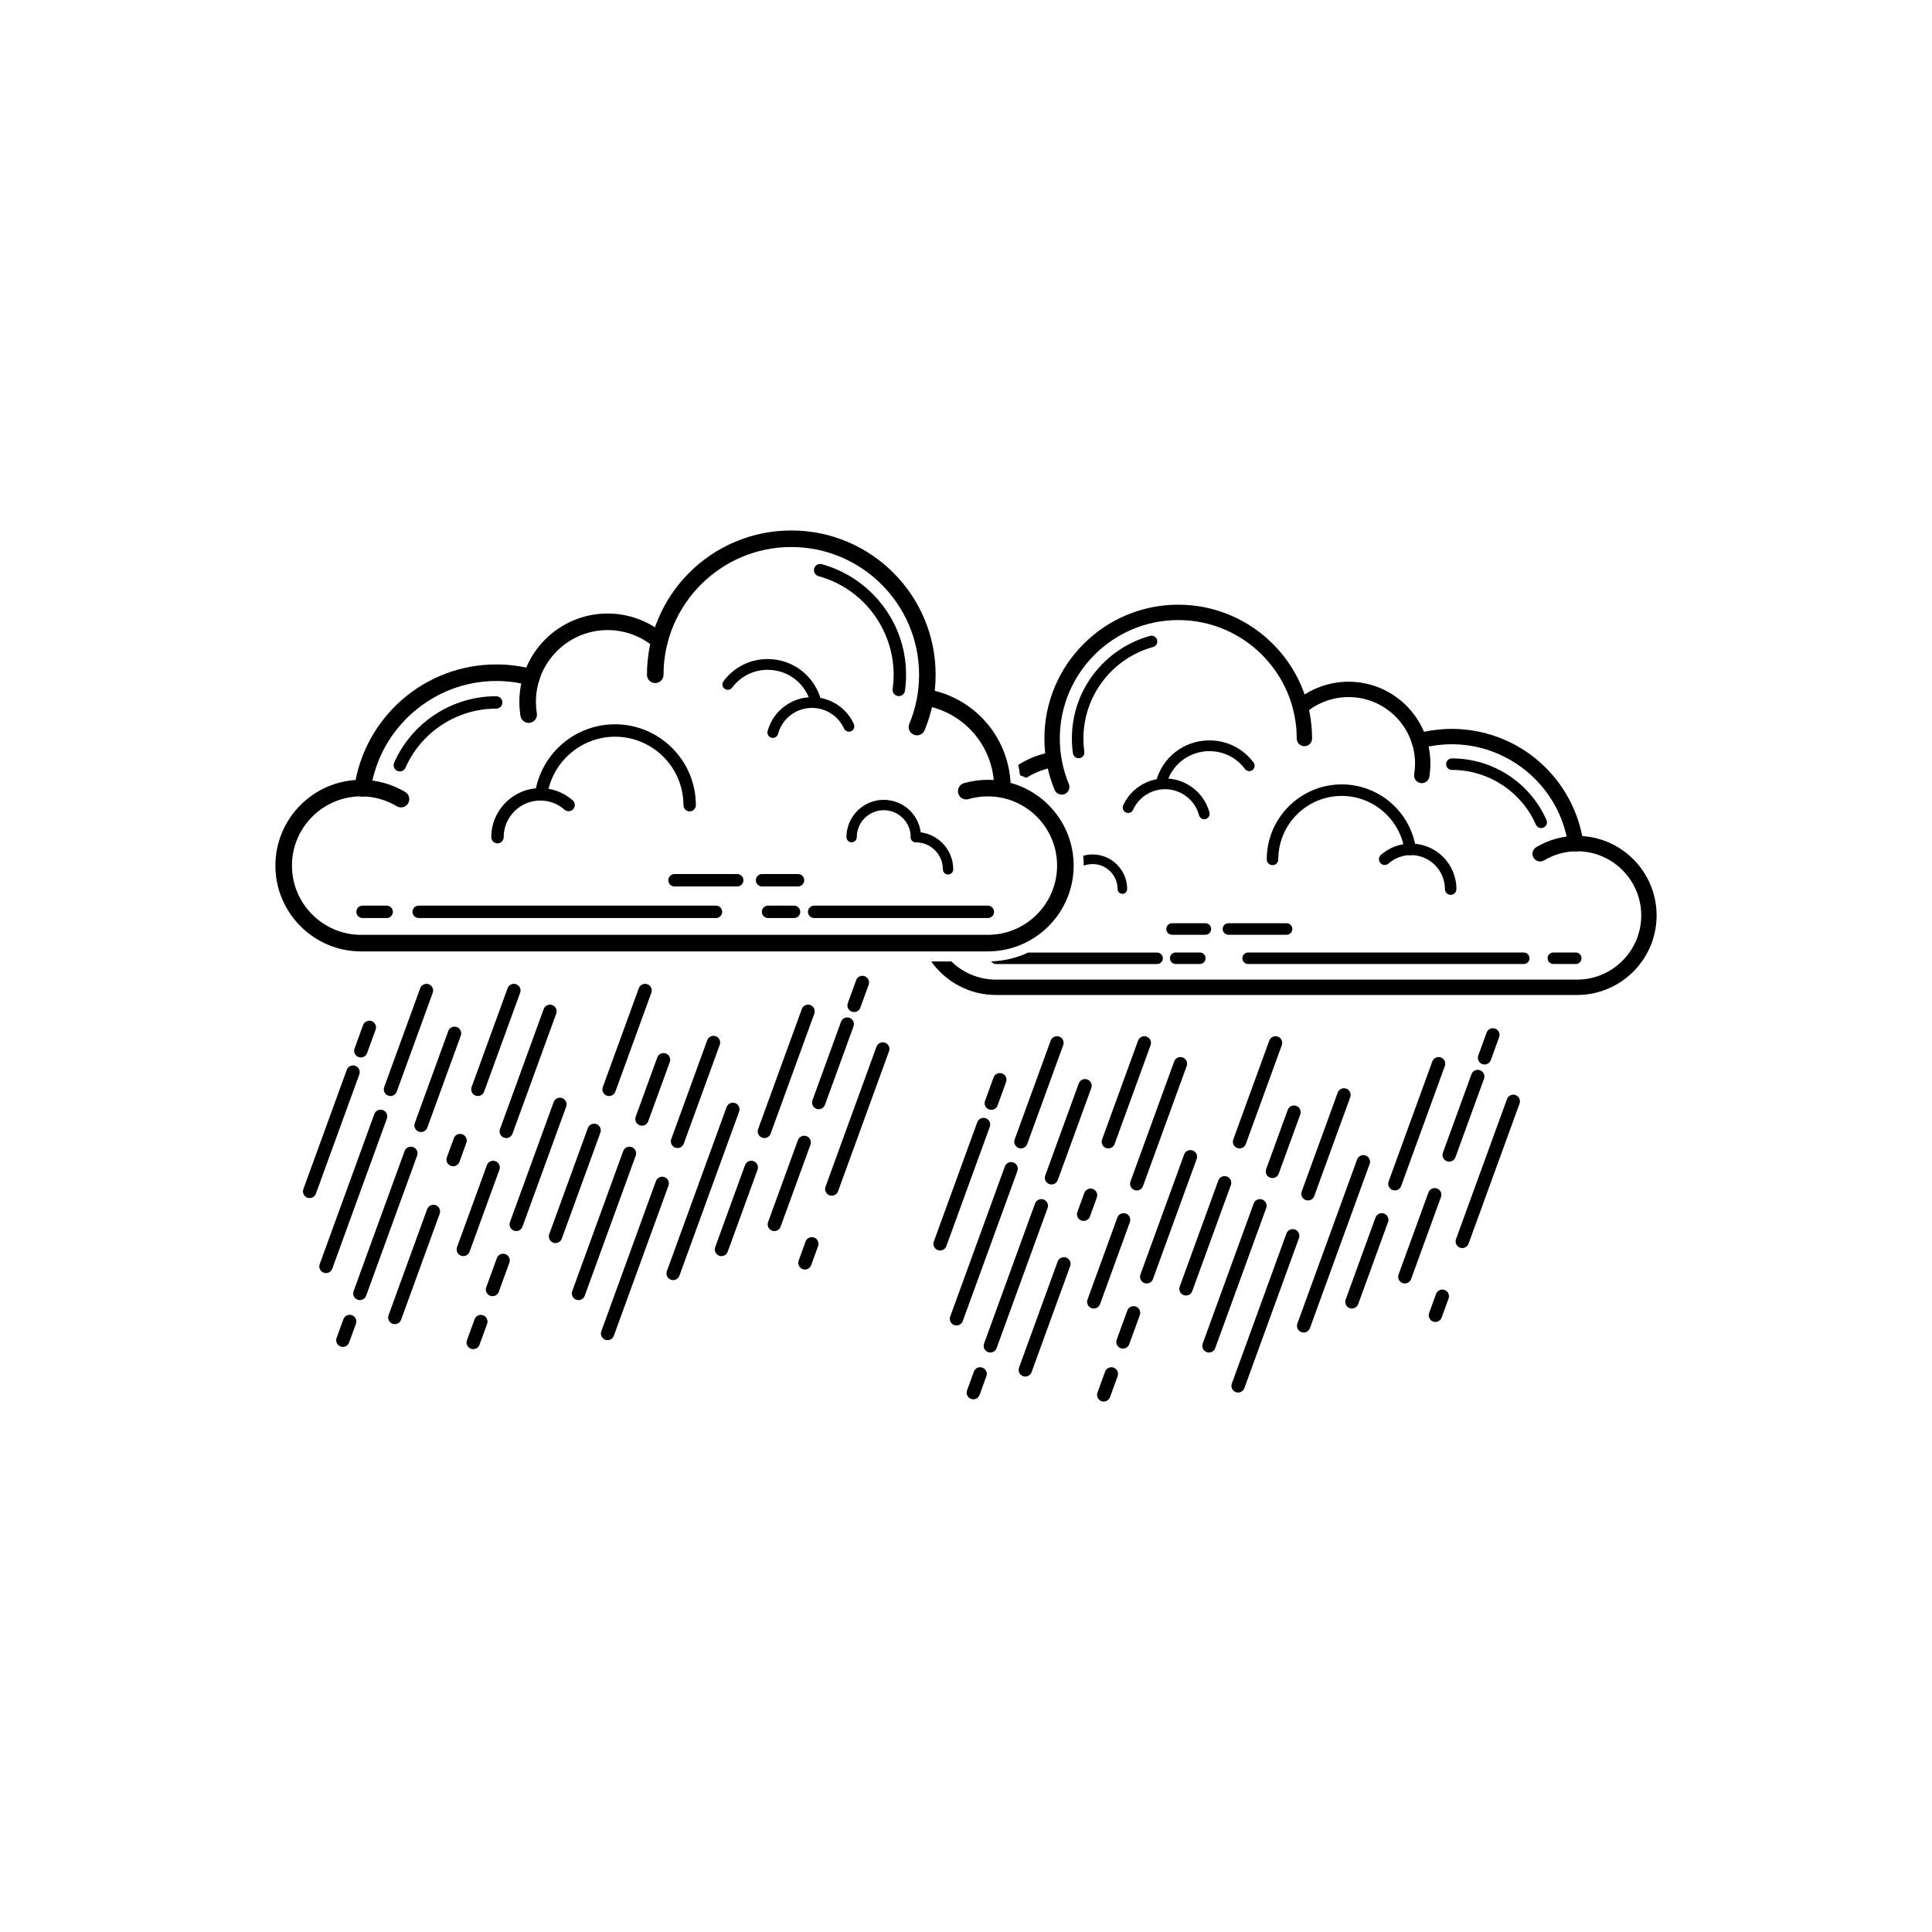 <?xml version="1.0" encoding="UTF-8"?>
<!-- Uploaded to: SVG Repo, www.svgrepo.com, Generator: SVG Repo Mixer Tools -->
<svg fill="#000000" width="800px" height="800px" version="1.1" viewBox="144 144 512 512" xmlns="http://www.w3.org/2000/svg">
 <g>
  <path d="m561.59 369.64c0.102 0 0.191-0.004 0.293-0.02 1.117-0.156 1.891-1.188 1.727-2.301-1.195-8.297-5.352-15.926-11.695-21.473-6.41-5.598-14.629-8.68-23.156-8.68-3.117 0-6.207 0.406-9.195 1.211-1.082 0.297-1.727 1.41-1.43 2.5 0.293 1.082 1.406 1.723 2.492 1.43 2.637-0.715 5.371-1.074 8.133-1.074 15.383 0 28.637 11.457 30.816 26.66 0.152 1.016 1.023 1.746 2.016 1.746z"/>
  <path d="m520.79 351.54c0.977 0 1.844-0.715 2.004-1.715 0.18-1.145 0.277-2.316 0.277-3.477 0-11.957-9.73-21.688-21.684-21.688-5.148 0-10.152 1.84-14.066 5.18-0.852 0.73-0.953 2.012-0.227 2.867 0.727 0.855 2.012 0.953 2.867 0.227 3.184-2.711 7.238-4.203 11.426-4.203 9.715 0 17.613 7.898 17.613 17.613 0 0.945-0.074 1.898-0.227 2.832-0.176 1.113 0.574 2.156 1.688 2.336 0.113 0.016 0.219 0.027 0.328 0.027z"/>
  <path d="m425.38 354.59c0.262 0 0.523-0.051 0.781-0.156 1.039-0.434 1.531-1.621 1.098-2.656-1.586-3.824-2.398-7.879-2.398-12.062 0-17.316 14.082-31.391 31.387-31.391 17.316 0 31.398 14.082 31.398 31.391 0 1.129 0.91 2.031 2.031 2.031 1.129 0 2.035-0.906 2.035-2.031 0-4.785-0.941-9.43-2.793-13.805-1.785-4.223-4.344-8.016-7.602-11.27-3.254-3.254-7.043-5.812-11.27-7.598-4.375-1.848-9.02-2.793-13.805-2.793-4.781 0-9.426 0.941-13.801 2.793-4.227 1.785-8.016 4.336-11.27 7.598-3.254 3.258-5.812 7.047-7.602 11.27-1.848 4.375-2.793 9.02-2.793 13.805 0 4.719 0.918 9.305 2.711 13.621 0.34 0.785 1.098 1.254 1.891 1.254z"/>
  <path d="m552.44 363.45c0.203 0 0.414-0.047 0.613-0.133 0.766-0.336 1.117-1.238 0.777-2.012-4.383-9.922-14.223-16.324-25.07-16.324-0.84 0-1.527 0.68-1.527 1.527 0 0.84 0.684 1.527 1.527 1.527 9.633 0 18.379 5.699 22.277 14.508 0.254 0.566 0.812 0.906 1.402 0.906z"/>
  <path d="m429.84 344.94c0.074 0 0.141 0 0.211-0.012 0.836-0.117 1.422-0.891 1.305-1.723-0.16-1.152-0.242-2.328-0.242-3.496 0-11.285 7.594-21.254 18.461-24.242 0.812-0.227 1.289-1.062 1.066-1.879-0.227-0.812-1.062-1.289-1.875-1.062-5.84 1.602-11.105 5.141-14.828 9.957-3.844 4.973-5.875 10.926-5.875 17.23 0 1.316 0.09 2.625 0.273 3.914 0.105 0.766 0.754 1.312 1.504 1.312z"/>
  <path d="m481.23 373.27c0.848 0 1.531-0.684 1.531-1.527 0-9.273 7.543-16.816 16.812-16.816 8.305 0 15.457 6.191 16.641 14.395 0.117 0.832 0.898 1.406 1.727 1.289 0.836-0.117 1.41-0.898 1.293-1.727-0.676-4.684-3.023-8.984-6.602-12.113-3.617-3.152-8.258-4.898-13.062-4.898-10.957 0-19.863 8.914-19.863 19.863-0.004 0.855 0.68 1.535 1.523 1.535z"/>
  <path d="m528.44 381.14c0.84 0 1.527-0.684 1.527-1.527 0-6.648-5.406-12.055-12.055-12.055-2.934 0-5.758 1.062-7.957 2.996-0.637 0.555-0.695 1.523-0.137 2.156 0.559 0.637 1.523 0.695 2.152 0.137 1.641-1.441 3.754-2.238 5.945-2.238 4.961 0 9.004 4.035 9.004 9.004-0.008 0.84 0.676 1.527 1.52 1.527z"/>
  <path d="m474.77 399.47h73.043c0.84 0 1.527-0.68 1.527-1.527 0-0.84-0.684-1.527-1.527-1.527l-73.043 0.004c-0.84 0-1.527 0.684-1.527 1.527 0 0.852 0.684 1.523 1.527 1.523z"/>
  <path d="m555.66 399.47h5.934c0.84 0 1.527-0.68 1.527-1.527 0-0.84-0.684-1.527-1.527-1.527h-5.934c-0.848 0-1.531 0.684-1.531 1.527 0.008 0.855 0.688 1.527 1.531 1.527z"/>
  <path d="m454.6 391.72h8.844c0.84 0 1.527-0.684 1.527-1.527 0-0.848-0.684-1.527-1.527-1.527h-8.844c-0.84 0-1.527 0.68-1.527 1.527 0 0.844 0.684 1.527 1.527 1.527z"/>
  <path d="m469.55 391.72h15.402c0.848 0 1.527-0.684 1.527-1.527 0-0.848-0.68-1.527-1.527-1.527h-15.402c-0.848 0-1.527 0.68-1.527 1.527 0 0.844 0.68 1.527 1.527 1.527z"/>
  <path d="m455.58 399.47h6.391c0.84 0 1.527-0.68 1.527-1.527 0-0.84-0.684-1.527-1.527-1.527h-6.387c-0.84 0-1.527 0.684-1.527 1.527-0.004 0.855 0.684 1.527 1.523 1.527z"/>
  <path d="m411.85 352.86h-4.394c0-10.914-7.805-20.121-18.551-21.906l0.719-4.328c6.141 1.02 11.77 4.195 15.84 8.949 4.113 4.809 6.387 10.949 6.387 17.285z"/>
  <path d="m240.09 355.11c-0.105 0-0.211-0.012-0.316-0.023-1.199-0.172-2.031-1.285-1.859-2.484 1.289-8.953 5.773-17.176 12.617-23.156 6.914-6.039 15.785-9.367 24.969-9.367 3.367 0 6.699 0.441 9.922 1.309 1.168 0.316 1.863 1.523 1.551 2.691-0.316 1.168-1.523 1.863-2.691 1.551-2.84-0.766-5.793-1.16-8.777-1.16-16.59 0-30.879 12.363-33.242 28.758-0.164 1.09-1.094 1.883-2.172 1.883z"/>
  <path d="m284.1 335.58c-1.059 0-1.988-0.766-2.168-1.844-0.195-1.234-0.297-2.5-0.297-3.758 0-12.891 10.488-23.387 23.387-23.387 5.562 0 10.949 1.984 15.168 5.582 0.926 0.785 1.031 2.176 0.246 3.098-0.785 0.922-2.172 1.027-3.09 0.242-3.438-2.926-7.809-4.535-12.324-4.535-10.473 0-19 8.523-19 19 0 1.027 0.082 2.055 0.242 3.059 0.191 1.195-0.621 2.324-1.812 2.516-0.113 0.016-0.23 0.027-0.352 0.027z"/>
  <path d="m387 338.87c-0.281 0-0.562-0.055-0.84-0.172-1.125-0.465-1.652-1.75-1.184-2.863 1.719-4.121 2.59-8.504 2.59-13.008 0-18.672-15.191-33.859-33.867-33.859-18.668 0-33.859 15.191-33.859 33.859 0 1.211-0.984 2.195-2.195 2.195-1.215 0-2.195-0.984-2.195-2.195 0-5.16 1.012-10.176 3.008-14.887 1.926-4.555 4.684-8.652 8.195-12.16 3.512-3.508 7.602-6.266 12.156-8.191 4.719-1.996 9.73-3.008 14.887-3.008 5.164 0 10.176 1.008 14.895 3.008 4.551 1.926 8.645 4.684 12.156 8.191 3.512 3.512 6.266 7.609 8.195 12.16 1.996 4.715 3.008 9.73 3.008 14.887 0 5.09-0.984 10.031-2.922 14.691-0.348 0.848-1.164 1.352-2.027 1.352z"/>
  <path d="m405.79 350.66c-2.156 0-4.289 0.301-6.34 0.898-1.16 0.332-1.832 1.559-1.496 2.715 0.332 1.164 1.559 1.84 2.715 1.5 1.652-0.48 3.375-0.727 5.117-0.727 10.121 0 18.355 8.23 18.355 18.348 0 10.117-8.23 18.348-18.355 18.348l-166.07 0.004c-10.117 0-18.348-8.23-18.348-18.348 0-10.117 8.23-18.348 18.348-18.348 3.324 0 6.59 0.902 9.426 2.606 1.039 0.625 2.387 0.289 3.012-0.75 0.621-1.039 0.289-2.387-0.75-3.012-3.516-2.109-7.562-3.231-11.684-3.231-12.535 0-22.738 10.195-22.738 22.738 0 12.539 10.195 22.738 22.738 22.738l166.07-0.008c12.539 0 22.742-10.195 22.742-22.738 0-12.535-10.199-22.734-22.742-22.734z"/>
  <path d="m561.94 365.52c-3.824 0-7.57 1.039-10.832 2.996-0.961 0.574-1.273 1.824-0.699 2.793 0.578 0.961 1.828 1.281 2.797 0.699 2.625-1.578 5.652-2.414 8.734-2.414 9.375 0 17.008 7.629 17.008 17.008 0 9.375-7.633 17.008-17.008 17.008h-153.98c-4.602 0-8.781-1.84-11.848-4.816h-5.34c3.824 5.375 10.102 8.887 17.184 8.887h153.98c11.621 0 21.078-9.457 21.078-21.078 0.004-11.629-9.449-21.082-21.07-21.082z"/>
  <path d="m249.96 348.43c-0.223 0-0.449-0.047-0.664-0.137-0.832-0.371-1.211-1.344-0.84-2.176 4.731-10.695 15.348-17.609 27.035-17.609 0.918 0 1.648 0.734 1.648 1.648 0 0.906-0.734 1.641-1.648 1.641-10.395 0-19.82 6.141-24.027 15.648-0.27 0.617-0.871 0.984-1.504 0.984z"/>
  <path d="m382.19 328.47c-0.074 0-0.145-0.004-0.227-0.016-0.902-0.125-1.527-0.953-1.402-1.859 0.172-1.238 0.262-2.508 0.262-3.769 0-12.172-8.188-22.93-19.914-26.145-0.875-0.246-1.387-1.152-1.148-2.023 0.238-0.871 1.148-1.387 2.019-1.152 6.297 1.734 11.977 5.547 15.992 10.742 4.144 5.359 6.344 11.789 6.344 18.582 0 1.414-0.102 2.836-0.293 4.227-0.113 0.82-0.82 1.414-1.633 1.414z"/>
  <path d="m326.76 359.02c-0.906 0-1.641-0.734-1.641-1.648 0-9.996-8.137-18.137-18.137-18.137-8.953 0-16.672 6.676-17.949 15.527-0.125 0.898-0.961 1.523-1.859 1.391-0.906-0.133-1.527-0.961-1.395-1.863 0.73-5.047 3.254-9.691 7.117-13.062 3.898-3.41 8.902-5.285 14.086-5.285 11.82 0 21.426 9.613 21.426 21.426 0 0.914-0.734 1.652-1.648 1.652z"/>
  <path d="m275.84 367.5c-0.91 0-1.648-0.734-1.648-1.641 0-7.168 5.836-13 13.004-13 3.16 0 6.207 1.148 8.578 3.234 0.684 0.598 0.746 1.637 0.145 2.324-0.598 0.684-1.637 0.75-2.324 0.152-1.773-1.562-4.047-2.418-6.402-2.418-5.356 0-9.715 4.359-9.715 9.715 0.012 0.895-0.73 1.633-1.637 1.633z"/>
  <path d="m395.24 375.75c-0.754 0-1.367-0.613-1.367-1.371 0-3.941-3.211-7.148-7.144-7.148-0.754 0-1.371-0.609-1.371-1.367 0-0.754 0.613-1.371 1.371-1.371 5.453 0 9.891 4.438 9.891 9.891-0.004 0.746-0.625 1.367-1.379 1.367z"/>
  <path d="m386.72 367.22c-0.754 0-1.371-0.609-1.371-1.367 0-3.941-3.203-7.144-7.148-7.144-3.934 0-7.144 3.203-7.144 7.144 0 0.754-0.609 1.367-1.367 1.367-0.754 0-1.371-0.609-1.371-1.367 0-5.453 4.434-9.891 9.883-9.891 5.457 0 9.891 4.438 9.891 9.891 0 0.758-0.609 1.367-1.371 1.367z"/>
  <path d="m333.74 387.29h-78.781c-0.91 0-1.648-0.734-1.648-1.641 0-0.91 0.734-1.648 1.648-1.648h78.781c0.91 0 1.648 0.734 1.648 1.648 0 0.898-0.742 1.641-1.648 1.641z"/>
  <path d="m246.48 387.29h-6.402c-0.906 0-1.641-0.734-1.641-1.641 0-0.91 0.734-1.648 1.641-1.648h6.402c0.906 0 1.641 0.734 1.641 1.648 0 0.898-0.734 1.641-1.641 1.641z"/>
  <path d="m355.49 378.92h-9.539c-0.906 0-1.641-0.734-1.641-1.648 0-0.91 0.734-1.648 1.641-1.648h9.539c0.91 0 1.641 0.734 1.641 1.648 0 0.914-0.73 1.648-1.641 1.648z"/>
  <path d="m339.37 378.92h-16.617c-0.906 0-1.641-0.734-1.641-1.648 0-0.91 0.734-1.648 1.641-1.648h16.617c0.91 0 1.648 0.734 1.648 1.648-0.004 0.914-0.742 1.648-1.648 1.648z"/>
  <path d="m405.79 387.29h-46.031c-0.906 0-1.641-0.734-1.641-1.641 0-0.91 0.734-1.648 1.641-1.648h46.031c0.91 0 1.648 0.734 1.648 1.648 0.004 0.898-0.738 1.641-1.648 1.641z"/>
  <path d="m354.43 387.29h-6.887c-0.906 0-1.641-0.734-1.641-1.641 0-0.91 0.734-1.648 1.641-1.648h6.887c0.91 0 1.648 0.734 1.648 1.648 0 0.898-0.738 1.641-1.648 1.641z"/>
  <path d="m226.06 461.5c-0.207 0-0.406-0.031-0.609-0.105-0.918-0.332-1.387-1.352-1.055-2.266l11.504-31.609c0.332-0.918 1.352-1.391 2.266-1.059 0.918 0.332 1.391 1.352 1.059 2.266l-11.508 31.609c-0.262 0.719-0.941 1.164-1.656 1.164z"/>
  <path d="m239.62 424.24c-0.195 0-0.402-0.035-0.598-0.105-0.922-0.332-1.391-1.352-1.059-2.262l2.258-6.219c0.332-0.918 1.352-1.387 2.266-1.059 0.922 0.332 1.391 1.352 1.059 2.266l-2.262 6.211c-0.266 0.719-0.941 1.168-1.664 1.168z"/>
  <path d="m230.39 481.38c-0.203 0-0.402-0.035-0.605-0.105-0.922-0.328-1.391-1.352-1.059-2.262l14.473-39.777c0.332-0.918 1.352-1.387 2.266-1.055 0.918 0.332 1.391 1.352 1.059 2.262l-14.473 39.777c-0.262 0.719-0.938 1.16-1.66 1.16z"/>
  <path d="m247.48 434.46c-0.203 0-0.402-0.035-0.605-0.105-0.922-0.332-1.391-1.352-1.059-2.266l9.539-26.199c0.332-0.918 1.352-1.387 2.266-1.059 0.918 0.332 1.391 1.352 1.059 2.266l-9.543 26.199c-0.262 0.715-0.941 1.164-1.656 1.164z"/>
  <path d="m234.86 500.94c-0.203 0-0.406-0.035-0.605-0.105-0.918-0.332-1.387-1.352-1.055-2.266l1.805-4.969c0.332-0.918 1.352-1.387 2.266-1.059 0.918 0.332 1.387 1.352 1.055 2.266l-1.809 4.969c-0.254 0.715-0.934 1.164-1.656 1.164z"/>
  <path d="m239.37 488.54c-0.203 0-0.402-0.035-0.605-0.105-0.922-0.332-1.391-1.352-1.059-2.266l13.512-37.121c0.332-0.918 1.352-1.387 2.266-1.055 0.918 0.332 1.391 1.352 1.059 2.262l-13.512 37.121c-0.258 0.723-0.938 1.164-1.66 1.164z"/>
  <path d="m357.31 480.44c-0.195 0-0.402-0.039-0.598-0.105-0.922-0.332-1.391-1.352-1.059-2.266l1.832-5.047c0.332-0.918 1.352-1.387 2.266-1.059 0.918 0.332 1.387 1.352 1.059 2.266l-1.84 5.047c-0.258 0.715-0.938 1.164-1.66 1.164z"/>
  <path d="m364.43 460.87c-0.203 0-0.402-0.035-0.605-0.105-0.918-0.332-1.391-1.352-1.059-2.262l13.512-37.121c0.332-0.918 1.352-1.387 2.266-1.059 0.922 0.332 1.391 1.352 1.059 2.266l-13.512 37.121c-0.258 0.719-0.934 1.16-1.66 1.16z"/>
  <path d="m255.58 444c-0.203 0-0.402-0.035-0.605-0.105-0.918-0.332-1.387-1.352-1.055-2.262l8.879-24.395c0.332-0.922 1.352-1.391 2.262-1.059 0.922 0.332 1.391 1.352 1.059 2.262l-8.883 24.395c-0.258 0.723-0.93 1.164-1.656 1.164z"/>
  <path d="m248.63 494.91c-0.195 0-0.402-0.035-0.598-0.105-0.918-0.332-1.391-1.352-1.059-2.266l10.227-28.102c0.332-0.918 1.352-1.387 2.266-1.059 0.918 0.332 1.387 1.352 1.059 2.266l-10.23 28.102c-0.262 0.715-0.934 1.164-1.664 1.164z"/>
  <path d="m270.64 434.46c-0.203 0-0.406-0.035-0.605-0.105-0.918-0.332-1.387-1.352-1.059-2.266l9.543-26.199c0.332-0.918 1.352-1.387 2.262-1.059 0.918 0.332 1.387 1.352 1.059 2.266l-9.543 26.199c-0.258 0.715-0.934 1.164-1.656 1.164z"/>
  <path d="m266.78 476.88c-0.203 0-0.402-0.035-0.605-0.105-0.918-0.332-1.391-1.352-1.059-2.262l7.914-21.738c0.332-0.922 1.352-1.391 2.266-1.059 0.918 0.332 1.387 1.352 1.055 2.266l-7.91 21.738c-0.266 0.719-0.941 1.16-1.66 1.16z"/>
  <path d="m278.16 445.59c-0.195 0-0.402-0.035-0.598-0.105-0.922-0.332-1.391-1.352-1.059-2.262l11.582-31.816c0.328-0.918 1.352-1.391 2.262-1.059 0.922 0.332 1.391 1.352 1.059 2.266l-11.582 31.809c-0.258 0.719-0.938 1.168-1.664 1.168z"/>
  <path d="m322.39 483.24c-0.203 0-0.402-0.039-0.605-0.105-0.922-0.332-1.391-1.352-1.059-2.266l15.828-43.484c0.332-0.918 1.352-1.387 2.266-1.059 0.918 0.332 1.387 1.352 1.055 2.266l-15.824 43.484c-0.262 0.723-0.945 1.164-1.66 1.164z"/>
  <path d="m305.02 499.15c-0.207 0-0.406-0.035-0.609-0.105-0.918-0.332-1.387-1.352-1.055-2.262l14.473-39.777c0.332-0.918 1.352-1.391 2.262-1.059 0.922 0.332 1.391 1.352 1.059 2.266l-14.473 39.77c-0.254 0.719-0.934 1.168-1.656 1.168z"/>
  <path d="m323.55 448.24c-0.207 0-0.406-0.035-0.609-0.105-0.918-0.332-1.387-1.352-1.055-2.262l9.539-26.203c0.332-0.918 1.352-1.387 2.262-1.055 0.922 0.328 1.391 1.352 1.059 2.262l-9.539 26.199c-0.258 0.715-0.938 1.164-1.656 1.164z"/>
  <path d="m314.13 442.31c-0.203 0-0.406-0.035-0.605-0.105-0.918-0.332-1.387-1.352-1.059-2.262l5.719-15.707c0.332-0.918 1.352-1.387 2.266-1.055 0.918 0.328 1.387 1.352 1.055 2.262l-5.719 15.703c-0.254 0.719-0.93 1.164-1.656 1.164z"/>
  <path d="m297.3 488.54c-0.195 0-0.402-0.035-0.598-0.105-0.922-0.332-1.391-1.352-1.059-2.266l13.512-37.121c0.332-0.918 1.352-1.387 2.266-1.055 0.918 0.332 1.387 1.352 1.055 2.262l-13.512 37.121c-0.258 0.723-0.938 1.164-1.664 1.164z"/>
  <path d="m291.22 473.43c-0.203 0-0.406-0.039-0.605-0.105-0.918-0.332-1.387-1.352-1.059-2.266l10.227-28.102c0.332-0.922 1.352-1.391 2.266-1.059 0.918 0.332 1.391 1.352 1.059 2.266l-10.23 28.102c-0.254 0.715-0.934 1.164-1.656 1.164z"/>
  <path d="m305.41 434.46c-0.195 0-0.402-0.035-0.598-0.105-0.922-0.332-1.391-1.352-1.062-2.266l9.543-26.199c0.332-0.918 1.352-1.387 2.266-1.059 0.918 0.332 1.387 1.352 1.055 2.266l-9.539 26.199c-0.27 0.715-0.945 1.164-1.664 1.164z"/>
  <path d="m269.41 501.54c-0.203 0-0.402-0.035-0.605-0.105-0.918-0.332-1.387-1.352-1.059-2.262l2.019-5.547c0.328-0.922 1.352-1.391 2.262-1.059 0.922 0.332 1.391 1.352 1.059 2.262l-2.016 5.551c-0.266 0.715-0.934 1.16-1.66 1.16z"/>
  <path d="m274.52 487.5c-0.203 0-0.402-0.035-0.605-0.105-0.918-0.332-1.391-1.352-1.059-2.266l2.812-7.707c0.332-0.922 1.352-1.391 2.266-1.059 0.918 0.332 1.387 1.352 1.055 2.262l-2.805 7.715c-0.27 0.719-0.945 1.16-1.664 1.16z"/>
  <path d="m280.8 470.25c-0.195 0-0.402-0.035-0.598-0.105-0.918-0.332-1.391-1.352-1.059-2.262l11.582-31.816c0.332-0.922 1.352-1.391 2.262-1.059 0.922 0.332 1.391 1.352 1.059 2.266l-11.582 31.809c-0.262 0.719-0.938 1.168-1.664 1.168z"/>
  <path d="m335.19 476.88c-0.203 0-0.406-0.035-0.605-0.105-0.918-0.332-1.387-1.352-1.055-2.262l7.91-21.738c0.332-0.922 1.352-1.391 2.262-1.059 0.91 0.332 1.391 1.352 1.059 2.266l-7.914 21.738c-0.254 0.719-0.934 1.16-1.656 1.16z"/>
  <path d="m346.57 445.59c-0.207 0-0.406-0.035-0.609-0.105-0.918-0.332-1.387-1.352-1.055-2.262l11.582-31.816c0.332-0.918 1.352-1.391 2.262-1.059 0.91 0.332 1.387 1.352 1.059 2.266l-11.582 31.809c-0.254 0.719-0.934 1.168-1.656 1.168z"/>
  <path d="m349.21 470.25c-0.203 0-0.406-0.035-0.609-0.105-0.918-0.332-1.387-1.352-1.055-2.262l7.91-21.738c0.332-0.922 1.352-1.391 2.266-1.059 0.918 0.332 1.391 1.352 1.059 2.262l-7.914 21.738c-0.262 0.715-0.938 1.164-1.656 1.164z"/>
  <path d="m360.97 437.95c-0.203 0-0.406-0.035-0.605-0.105-0.918-0.332-1.387-1.352-1.055-2.262l7.562-20.789c0.332-0.922 1.352-1.391 2.266-1.059 0.918 0.332 1.387 1.352 1.055 2.262l-7.566 20.789c-0.258 0.719-0.938 1.164-1.656 1.164z"/>
  <path d="m370.34 412.21c-0.203 0-0.406-0.035-0.605-0.105-0.918-0.332-1.387-1.352-1.055-2.262l2.207-6.082c0.332-0.922 1.352-1.391 2.266-1.059 0.918 0.332 1.387 1.352 1.055 2.262l-2.211 6.082c-0.254 0.715-0.934 1.164-1.656 1.164z"/>
  <path d="m393.14 475.39c-0.203 0-0.406-0.035-0.605-0.105-0.922-0.332-1.391-1.352-1.059-2.262l11.504-31.609c0.332-0.922 1.352-1.391 2.266-1.059 0.918 0.332 1.391 1.352 1.059 2.262l-11.508 31.609c-0.258 0.719-0.941 1.164-1.656 1.164z"/>
  <path d="m406.7 438.12c-0.195 0-0.402-0.035-0.598-0.105-0.922-0.332-1.391-1.352-1.059-2.262l2.262-6.211c0.332-0.922 1.352-1.391 2.262-1.059 0.922 0.332 1.391 1.352 1.059 2.262l-2.262 6.219c-0.262 0.719-0.938 1.156-1.664 1.156z"/>
  <path d="m397.48 495.27c-0.203 0-0.402-0.035-0.605-0.105-0.918-0.332-1.391-1.352-1.059-2.262l14.48-39.777c0.332-0.922 1.352-1.391 2.262-1.059 0.922 0.332 1.391 1.352 1.059 2.262l-14.477 39.777c-0.266 0.715-0.938 1.164-1.66 1.164z"/>
  <path d="m414.56 448.34c-0.203 0-0.402-0.035-0.605-0.105-0.918-0.332-1.391-1.352-1.059-2.262l9.543-26.203c0.328-0.918 1.352-1.387 2.262-1.055 0.922 0.332 1.391 1.352 1.059 2.262l-9.539 26.203c-0.262 0.719-0.938 1.16-1.66 1.16z"/>
  <path d="m401.94 514.83c-0.203 0-0.402-0.035-0.605-0.105-0.918-0.328-1.387-1.352-1.055-2.262l1.805-4.969c0.332-0.922 1.352-1.391 2.266-1.059 0.918 0.332 1.387 1.352 1.055 2.262l-1.805 4.973c-0.258 0.711-0.938 1.16-1.66 1.16z"/>
  <path d="m406.45 502.43c-0.203 0-0.402-0.035-0.605-0.105-0.918-0.332-1.391-1.352-1.059-2.262l13.512-37.121c0.332-0.922 1.352-1.391 2.266-1.059 0.918 0.332 1.391 1.352 1.059 2.266l-13.512 37.117c-0.262 0.715-0.934 1.164-1.66 1.164z"/>
  <path d="m524.39 494.33c-0.195 0-0.402-0.035-0.598-0.105-0.922-0.332-1.391-1.352-1.059-2.262l1.832-5.047c0.332-0.922 1.352-1.391 2.266-1.059 0.918 0.332 1.391 1.352 1.059 2.262l-1.84 5.047c-0.254 0.715-0.934 1.164-1.66 1.164z"/>
  <path d="m431.18 467.56c-0.203 0-0.402-0.035-0.605-0.105-0.918-0.332-1.387-1.352-1.055-2.262l1.832-5.047c0.332-0.922 1.352-1.391 2.262-1.059 0.922 0.332 1.391 1.352 1.059 2.266l-1.832 5.047c-0.262 0.711-0.941 1.16-1.66 1.16z"/>
  <path d="m531.52 474.75c-0.203 0-0.402-0.031-0.605-0.105-0.918-0.332-1.387-1.352-1.055-2.266l13.512-37.117c0.332-0.922 1.352-1.391 2.262-1.059 0.922 0.332 1.391 1.352 1.059 2.262l-13.512 37.121c-0.258 0.719-0.938 1.164-1.66 1.164z"/>
  <path d="m422.66 457.89c-0.203 0-0.402-0.035-0.605-0.105-0.918-0.332-1.387-1.352-1.055-2.262l8.879-24.395c0.332-0.918 1.352-1.391 2.266-1.059 0.918 0.332 1.387 1.352 1.059 2.266l-8.883 24.395c-0.258 0.715-0.934 1.16-1.66 1.16z"/>
  <path d="m415.72 508.8c-0.203 0-0.402-0.035-0.605-0.105-0.918-0.328-1.391-1.352-1.059-2.262l10.227-28.109c0.332-0.918 1.352-1.387 2.266-1.055 0.918 0.332 1.391 1.352 1.059 2.262l-10.23 28.109c-0.262 0.715-0.934 1.16-1.656 1.16z"/>
  <path d="m437.72 448.34c-0.203 0-0.402-0.035-0.605-0.105-0.918-0.332-1.387-1.352-1.055-2.262l9.539-26.203c0.332-0.918 1.352-1.387 2.262-1.055 0.922 0.332 1.391 1.352 1.059 2.262l-9.539 26.203c-0.254 0.719-0.934 1.16-1.66 1.16z"/>
  <path d="m433.86 490.77c-0.203 0-0.402-0.035-0.605-0.105-0.918-0.332-1.387-1.352-1.055-2.266l7.91-21.738c0.332-0.918 1.352-1.387 2.266-1.055 0.918 0.328 1.387 1.352 1.055 2.262l-7.91 21.738c-0.258 0.715-0.941 1.164-1.66 1.164z"/>
  <path d="m445.25 459.48c-0.203 0-0.406-0.035-0.605-0.105-0.918-0.332-1.391-1.352-1.059-2.266l11.582-31.816c0.332-0.918 1.352-1.387 2.266-1.055 0.918 0.332 1.387 1.352 1.055 2.262l-11.582 31.816c-0.258 0.723-0.93 1.164-1.656 1.164z"/>
  <path d="m489.48 497.13c-0.203 0-0.402-0.035-0.605-0.105-0.918-0.332-1.387-1.352-1.059-2.262l15.828-43.484c0.332-0.922 1.352-1.391 2.266-1.059 0.918 0.332 1.387 1.352 1.055 2.262l-15.824 43.488c-0.266 0.711-0.941 1.16-1.66 1.16z"/>
  <path d="m472.11 513.04c-0.203 0-0.406-0.039-0.605-0.105-0.922-0.332-1.391-1.352-1.059-2.266l14.473-39.77c0.332-0.922 1.352-1.391 2.266-1.059 0.918 0.332 1.387 1.352 1.055 2.262l-14.473 39.777c-0.262 0.711-0.941 1.16-1.656 1.16z"/>
  <path d="m490.63 462.13c-0.203 0-0.406-0.035-0.605-0.105-0.922-0.332-1.391-1.352-1.059-2.266l9.539-26.199c0.332-0.922 1.352-1.391 2.266-1.059 0.918 0.332 1.387 1.352 1.059 2.262l-9.543 26.203c-0.254 0.719-0.934 1.164-1.656 1.164z"/>
  <path d="m481.21 456.2c-0.203 0-0.402-0.035-0.605-0.105-0.918-0.332-1.387-1.352-1.055-2.262l5.715-15.703c0.332-0.922 1.352-1.391 2.266-1.059 0.918 0.332 1.387 1.352 1.055 2.266l-5.715 15.703c-0.258 0.715-0.934 1.16-1.66 1.16z"/>
  <path d="m464.39 502.43c-0.203 0-0.406-0.035-0.605-0.105-0.922-0.332-1.391-1.352-1.059-2.262l13.512-37.121c0.332-0.922 1.352-1.391 2.266-1.059 0.918 0.332 1.387 1.352 1.055 2.266l-13.512 37.117c-0.258 0.715-0.938 1.164-1.656 1.164z"/>
  <path d="m458.3 487.32c-0.203 0-0.402-0.035-0.605-0.105-0.918-0.332-1.387-1.352-1.055-2.262l10.227-28.109c0.332-0.918 1.352-1.387 2.262-1.055 0.922 0.328 1.391 1.352 1.059 2.262l-10.227 28.102c-0.254 0.719-0.934 1.168-1.66 1.168z"/>
  <path d="m472.49 448.34c-0.195 0-0.402-0.035-0.598-0.105-0.922-0.332-1.391-1.352-1.059-2.262l9.539-26.203c0.332-0.918 1.352-1.387 2.266-1.055 0.918 0.332 1.387 1.352 1.055 2.262l-9.539 26.203c-0.266 0.719-0.945 1.16-1.664 1.16z"/>
  <path d="m436.5 515.42c-0.195 0-0.402-0.031-0.598-0.105-0.922-0.332-1.391-1.352-1.059-2.266l2.016-5.547c0.332-0.918 1.352-1.391 2.266-1.059 0.918 0.332 1.387 1.352 1.055 2.266l-2.016 5.547c-0.266 0.719-0.941 1.164-1.664 1.164z"/>
  <path d="m441.6 501.39c-0.203 0-0.402-0.035-0.605-0.105-0.918-0.332-1.387-1.352-1.055-2.262l2.805-7.715c0.332-0.918 1.352-1.387 2.266-1.059 0.918 0.332 1.387 1.352 1.055 2.266l-2.805 7.707c-0.258 0.719-0.938 1.168-1.66 1.168z"/>
  <path d="m447.89 484.13c-0.203 0-0.402-0.035-0.605-0.105-0.918-0.332-1.387-1.352-1.059-2.266l11.582-31.816c0.332-0.918 1.352-1.387 2.266-1.055 0.918 0.328 1.387 1.352 1.055 2.262l-11.582 31.816c-0.262 0.723-0.938 1.164-1.656 1.164z"/>
  <path d="m502.27 490.77c-0.203 0-0.402-0.035-0.605-0.105-0.918-0.332-1.387-1.352-1.055-2.266l7.91-21.738c0.332-0.918 1.352-1.387 2.262-1.055 0.922 0.328 1.391 1.352 1.059 2.262l-7.91 21.738c-0.262 0.715-0.941 1.164-1.66 1.164z"/>
  <path d="m513.66 459.48c-0.203 0-0.406-0.035-0.605-0.105-0.922-0.332-1.391-1.352-1.059-2.266l11.582-31.816c0.332-0.918 1.352-1.387 2.262-1.055 0.922 0.332 1.391 1.352 1.059 2.262l-11.582 31.816c-0.262 0.723-0.941 1.164-1.656 1.164z"/>
  <path d="m516.3 484.13c-0.203 0-0.406-0.035-0.605-0.105-0.922-0.332-1.391-1.352-1.059-2.266l7.914-21.738c0.328-0.918 1.352-1.387 2.262-1.059 0.918 0.332 1.391 1.352 1.059 2.266l-7.914 21.738c-0.258 0.723-0.934 1.164-1.656 1.164z"/>
  <path d="m528.05 451.84c-0.203 0-0.402-0.035-0.605-0.105-0.918-0.332-1.387-1.352-1.055-2.266l7.566-20.789c0.328-0.918 1.344-1.391 2.262-1.059 0.918 0.332 1.387 1.352 1.059 2.266l-7.566 20.789c-0.258 0.719-0.934 1.164-1.66 1.164z"/>
  <path d="m537.42 426.1c-0.203 0-0.402-0.035-0.605-0.105-0.918-0.332-1.387-1.352-1.055-2.266l2.207-6.082c0.332-0.918 1.352-1.387 2.266-1.055 0.918 0.328 1.387 1.344 1.055 2.262l-2.207 6.082c-0.254 0.719-0.934 1.164-1.66 1.164z"/>
  <path d="m433.54 370.44c-0.855 0-1.688 0.121-2.473 0.344 0.09 0.855 0.133 1.734 0.133 2.613v0.016c0.73-0.277 1.523-0.43 2.344-0.43 3.656 0 6.625 2.973 6.625 6.625 0 0.699 0.562 1.27 1.27 1.27s1.27-0.57 1.27-1.27c0-5.059-4.113-9.168-9.168-9.168z"/>
  <path d="m450.64 396.43h-34.137c-3.004 1.402-6.324 2.231-9.82 2.352 0.273 0.422 0.742 0.699 1.285 0.699h42.676c0.848 0 1.527-0.68 1.527-1.527-0.004-0.836-0.684-1.523-1.531-1.523z"/>
  <path d="m422.95 343.23c-3.25 0.535-6.344 1.727-9.098 3.465 0.195 0.91 0.348 1.828 0.457 2.766 0.57 0.203 1.133 0.422 1.684 0.672 2.262-1.426 4.836-2.43 7.621-2.887z"/>
  <path d="m264.09 453.07c-0.203 0-0.402-0.035-0.605-0.105-0.922-0.332-1.391-1.352-1.059-2.262l1.84-5.047c0.332-0.922 1.352-1.391 2.262-1.059 0.922 0.332 1.391 1.352 1.059 2.266l-1.832 5.047c-0.262 0.719-0.945 1.16-1.664 1.16z"/>
  <path d="m360.26 331.56c-0.645 0-1.223-0.438-1.387-1.094-1.285-5.273-5.984-8.961-11.43-8.961-3.742 0-7.184 1.723-9.426 4.727-0.473 0.629-1.367 0.762-1.996 0.293-0.629-0.469-0.754-1.367-0.289-1.996 2.785-3.734 7.055-5.875 11.707-5.875 6.762 0 12.605 4.586 14.203 11.145 0.188 0.762-0.281 1.543-1.047 1.727-0.109 0.02-0.219 0.035-0.336 0.035z"/>
  <path d="m348.8 339.56c-0.121 0-0.246-0.016-0.371-0.051-0.754-0.207-1.211-0.988-1.004-1.754 1.754-6.484 8.457-10.34 14.949-8.586 3.512 0.945 6.394 3.391 7.906 6.707 0.328 0.719 0.016 1.566-0.707 1.891-0.719 0.328-1.566 0.016-1.895-0.707-1.152-2.535-3.367-4.41-6.055-5.141-4.969-1.344-10.102 1.605-11.441 6.578-0.172 0.645-0.754 1.062-1.383 1.062z"/>
  <path d="m451.68 353.11c0.645 0 1.223-0.434 1.387-1.09 1.289-5.281 5.984-8.961 11.43-8.961 3.742 0 7.184 1.723 9.426 4.727 0.473 0.629 1.367 0.754 1.996 0.289 0.629-0.469 0.762-1.367 0.293-1.996-2.793-3.727-7.059-5.871-11.715-5.871-6.762 0-12.605 4.578-14.203 11.145-0.188 0.762 0.289 1.535 1.047 1.723 0.113 0.023 0.227 0.035 0.34 0.035z"/>
  <path d="m463.14 361.11c0.121 0 0.246-0.016 0.371-0.051 0.754-0.207 1.211-0.988 1.004-1.754-1.754-6.488-8.457-10.34-14.949-8.586-3.508 0.945-6.394 3.394-7.906 6.699-0.324 0.719-0.012 1.566 0.707 1.895s1.566 0.016 1.895-0.707c1.16-2.539 3.367-4.41 6.055-5.141 4.969-1.34 10.102 1.605 11.441 6.574 0.18 0.652 0.754 1.07 1.383 1.07z"/>
 </g>
</svg>